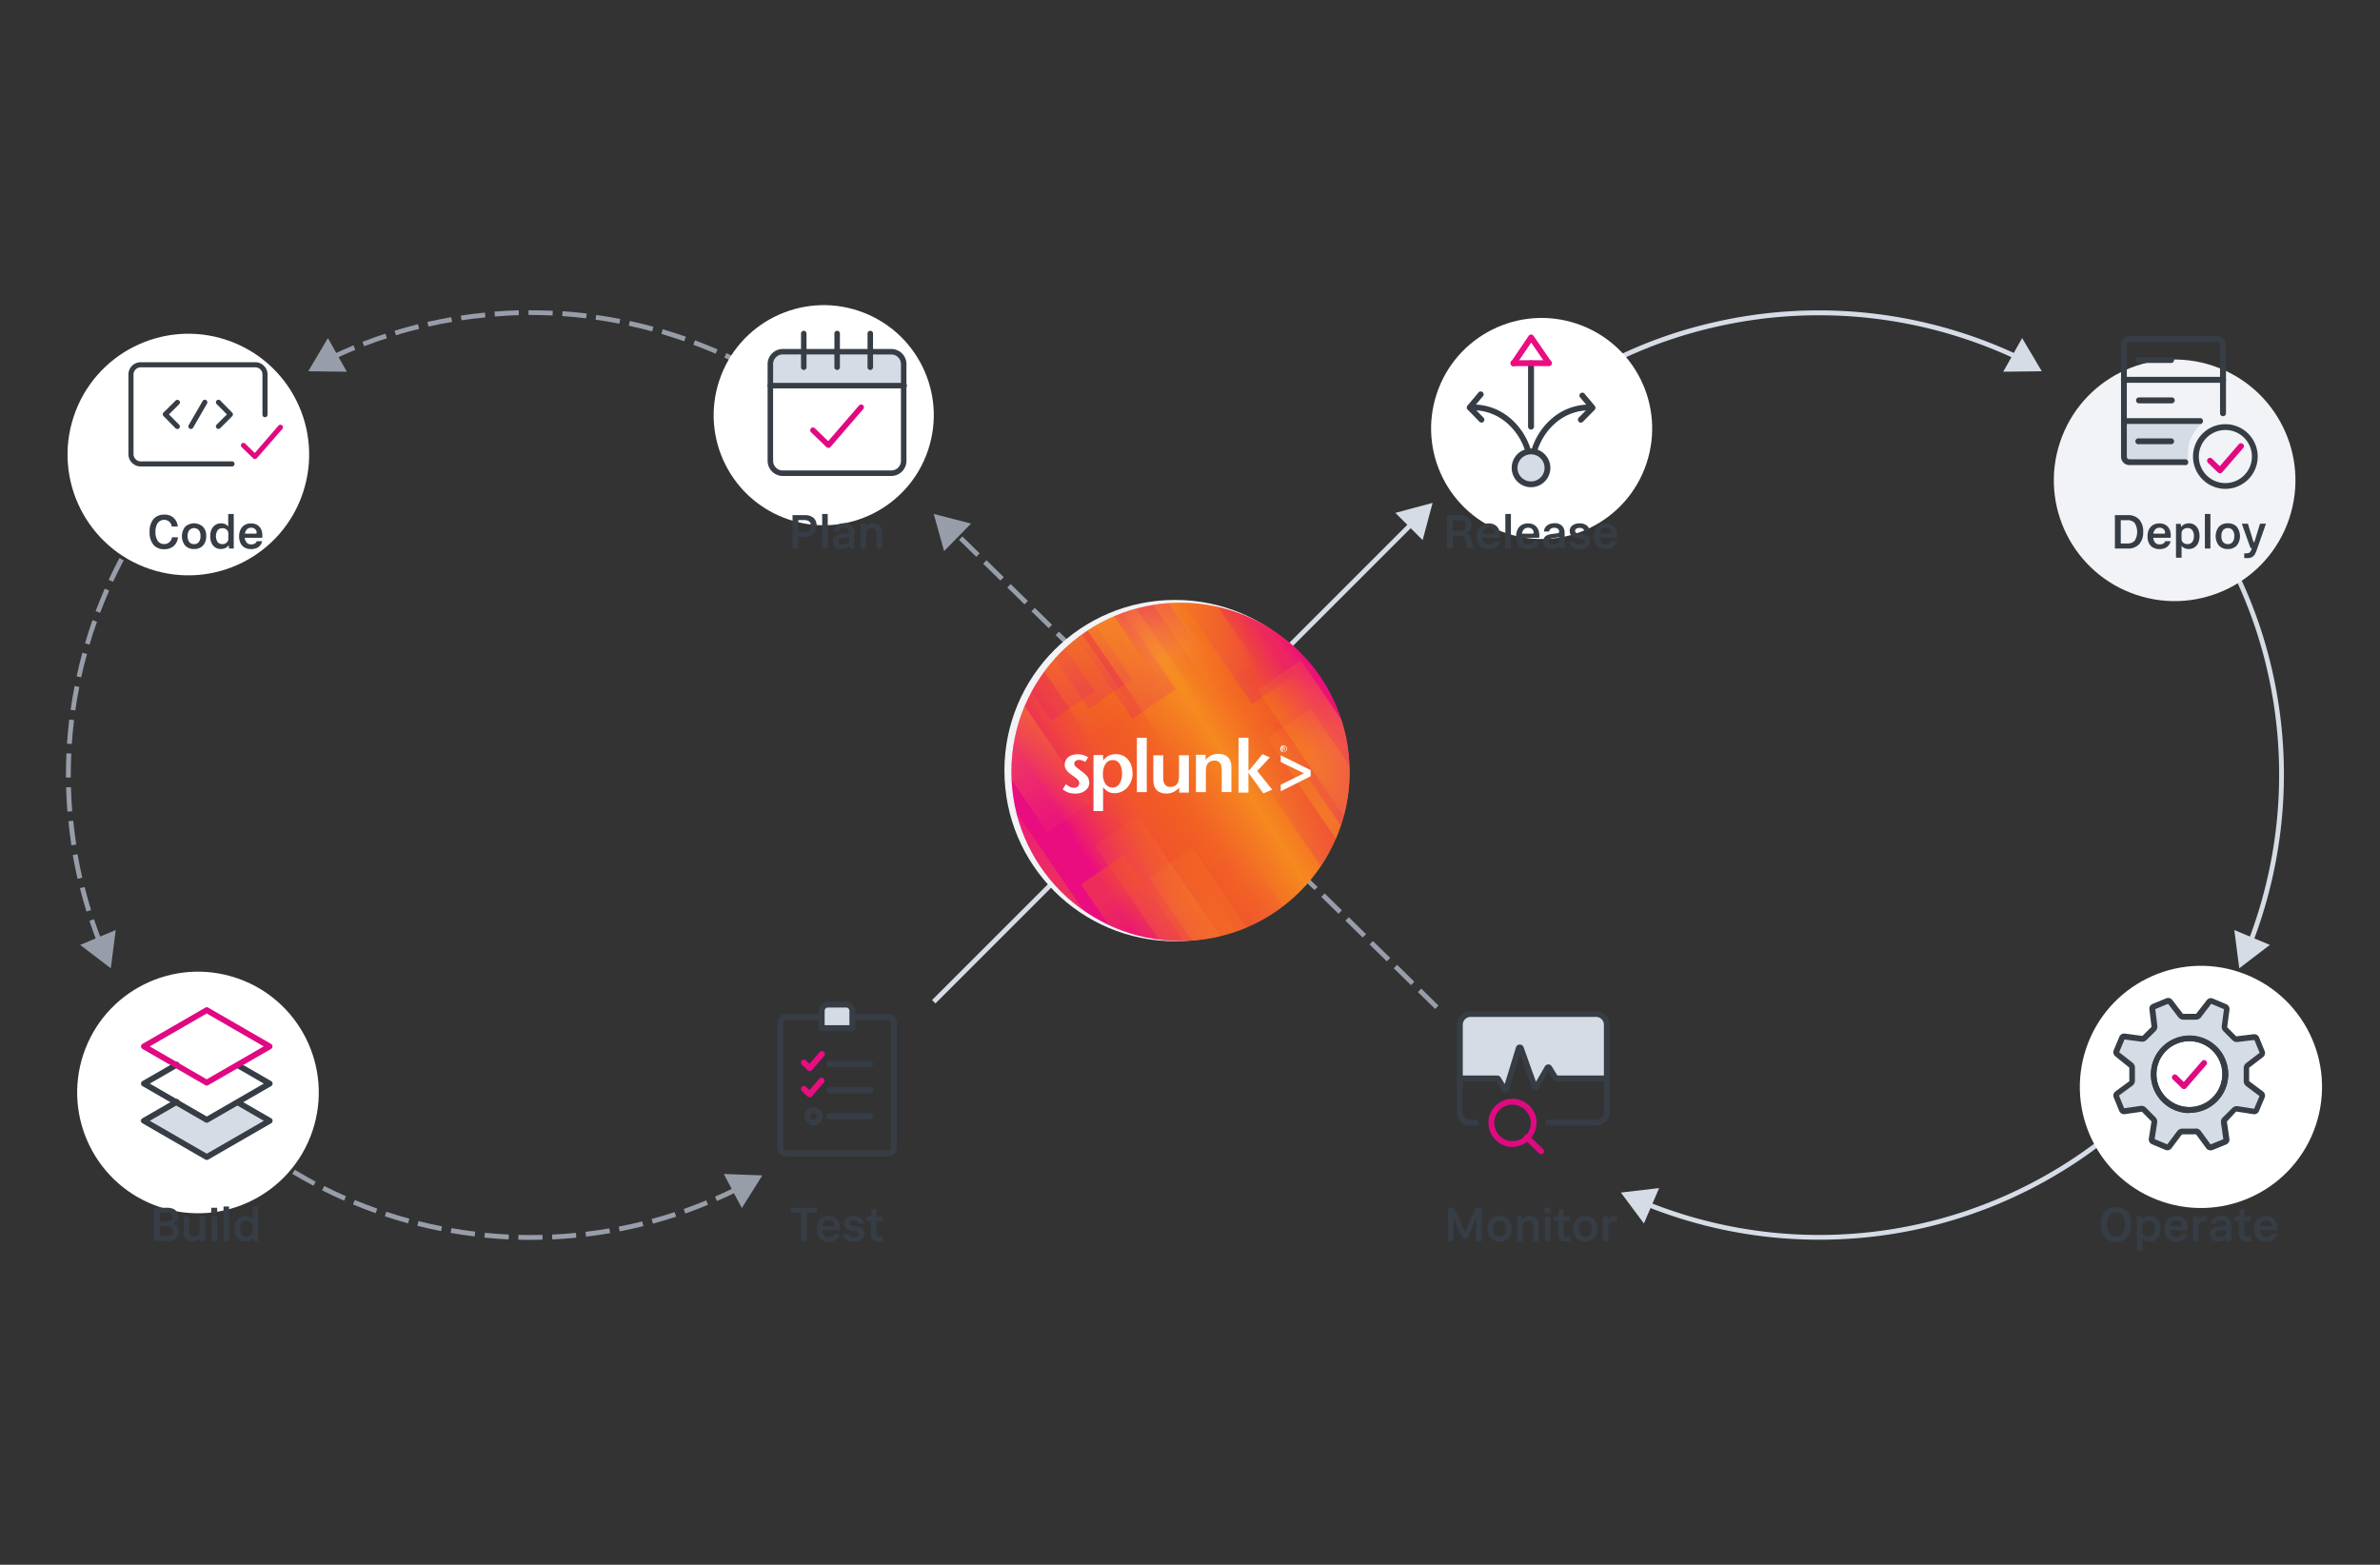 <svg xmlns="http://www.w3.org/2000/svg" xmlns:xlink="http://www.w3.org/1999/xlink" viewBox="0 0 800 526"><rect x="0" y="0" width="800" height="526" fill="#333333" stroke="none"/><defs><style>.cls-1{fill:none;}.cls-2{fill:#d5dce6;}.cls-3{fill:#979eaa;}.cls-4{fill:#fff;}.cls-5{fill:#f1f3f6;}.cls-6{fill:#363d45;}.cls-7{fill:#e00982;}.cls-8{fill:#d6dce6;}.cls-9{fill:#373d45;}.cls-10{fill:#ea0d82;}.cls-11{fill:#d5dbe4;}.cls-12{fill:#010101;}.cls-13{clip-path:url(#clip-path);}.cls-14{fill:url(#linear-gradient);}.cls-15,.cls-16,.cls-17,.cls-18,.cls-19,.cls-20,.cls-21,.cls-22,.cls-23,.cls-24,.cls-25,.cls-26,.cls-27,.cls-28,.cls-29,.cls-30,.cls-31,.cls-32,.cls-33,.cls-34{fill-rule:evenodd;isolation:isolate;}.cls-15,.cls-16,.cls-17,.cls-18,.cls-19,.cls-20,.cls-21,.cls-24{opacity:0.2;}.cls-15{fill:url(#linear-gradient-2);}.cls-16{fill:url(#linear-gradient-3);}.cls-17{fill:url(#linear-gradient-4);}.cls-18{fill:url(#linear-gradient-5);}.cls-19{fill:url(#linear-gradient-6);}.cls-20{fill:url(#linear-gradient-7);}.cls-21{fill:url(#linear-gradient-8);}.cls-22,.cls-23,.cls-25,.cls-26,.cls-27,.cls-28,.cls-29,.cls-30,.cls-31,.cls-32{opacity:0.44;}.cls-22{fill:url(#linear-gradient-9);}.cls-23{fill:url(#linear-gradient-10);}.cls-24{fill:url(#linear-gradient-11);}.cls-25{fill:url(#linear-gradient-12);}.cls-26{fill:url(#linear-gradient-13);}.cls-27{fill:url(#linear-gradient-14);}.cls-28{fill:url(#linear-gradient-15);}.cls-29{fill:url(#linear-gradient-16);}.cls-30{fill:url(#linear-gradient-17);}.cls-31{fill:url(#linear-gradient-18);}.cls-32{fill:url(#linear-gradient-19);}.cls-33,.cls-34{opacity:0.4;}.cls-33{fill:url(#linear-gradient-20);}.cls-34{fill:url(#linear-gradient-21);}</style><clipPath id="clip-path"><circle id="SVGID" class="cls-1" cx="396.81" cy="259.46" r="56.85"/></clipPath><linearGradient id="linear-gradient" x1="443.85" y1="229.49" x2="351.82" y2="288.12" gradientUnits="userSpaceOnUse"><stop offset="0" stop-color="#ec1078"/><stop offset="0.16" stop-color="#f15b25"/><stop offset="0.25" stop-color="#f36b23"/><stop offset="0.37" stop-color="#f68920"/><stop offset="0.44" stop-color="#f47822"/><stop offset="0.54" stop-color="#f26324"/><stop offset="0.61" stop-color="#f15b25"/><stop offset="0.67" stop-color="#f1572a"/><stop offset="0.73" stop-color="#f04c37"/><stop offset="0.8" stop-color="#ee384d"/><stop offset="0.87" stop-color="#ec1e6c"/><stop offset="0.9" stop-color="#ea0d80"/></linearGradient><linearGradient id="linear-gradient-2" x1="-852.42" y1="38.82" x2="-852.35" y2="2.04" gradientTransform="matrix(1.1, -0.75, -0.88, -1.29, 1338.12, -411.32)" gradientUnits="userSpaceOnUse"><stop offset="0.5" stop-color="#e20882"/><stop offset="1" stop-color="#fff" stop-opacity="0"/></linearGradient><linearGradient id="linear-gradient-3" x1="-881.02" y1="40.22" x2="-880.96" y2="11.06" gradientTransform="matrix(1.1, -0.75, -0.88, -1.29, 1338.12, -411.32)" gradientUnits="userSpaceOnUse"><stop offset="0.04" stop-color="#e20882" stop-opacity="0.1"/><stop offset="1" stop-color="#e20882"/></linearGradient><linearGradient id="linear-gradient-4" x1="-871.51" y1="37.81" x2="-871.46" y2="8.65" xlink:href="#linear-gradient-3"/><linearGradient id="linear-gradient-5" x1="-863.87" y1="30.74" x2="-863.82" y2="1.58" xlink:href="#linear-gradient-3"/><linearGradient id="linear-gradient-6" x1="-836.79" y1="18.75" x2="-836.73" y2="-10.41" xlink:href="#linear-gradient-3"/><linearGradient id="linear-gradient-7" x1="-856.61" y1="65.49" x2="-856.53" y2="28.89" gradientTransform="matrix(1.1, -0.75, -0.87, -1.28, 1359.18, -380.59)" gradientUnits="userSpaceOnUse"><stop offset="0" stop-color="#e20882"/><stop offset="0.77" stop-color="#e20882" stop-opacity="0.1"/></linearGradient><linearGradient id="linear-gradient-8" x1="-845.68" y1="9.45" x2="-845.61" y2="-27.15" gradientTransform="matrix(1.1, -0.75, -0.87, -1.28, 1359.18, -380.59)" gradientUnits="userSpaceOnUse"><stop offset="0.21" stop-color="#e20882" stop-opacity="0.1"/><stop offset="1" stop-color="#e20882"/></linearGradient><linearGradient id="linear-gradient-9" x1="-860.64" y1="244.91" x2="-860.56" y2="208.32" gradientTransform="matrix(1.1, -0.75, -1.21, -1.76, 1595.55, -35.35)" gradientUnits="userSpaceOnUse"><stop offset="0" stop-color="#f89f1f" stop-opacity="0.2"/><stop offset="0.45" stop-color="#f89f1f"/><stop offset="1" stop-color="#f89f1f" stop-opacity="0.15"/></linearGradient><linearGradient id="linear-gradient-10" x1="-883.07" y1="46.62" x2="-883" y2="10.02" gradientTransform="matrix(1.1, -0.75, -1.21, -1.76, 1419.83, -291.96)" gradientUnits="userSpaceOnUse"><stop offset="0" stop-color="#f89f1f" stop-opacity="0.2"/><stop offset="0.55" stop-color="#f89f1f" stop-opacity="0.5"/><stop offset="1" stop-color="#f89f1f" stop-opacity="0.15"/></linearGradient><linearGradient id="linear-gradient-11" x1="-872.52" y1="-10.78" x2="-872.45" y2="-47.38" gradientTransform="matrix(1.1, -0.75, -0.87, -1.28, 1359.18, -380.59)" gradientUnits="userSpaceOnUse"><stop offset="0.23" stop-color="#e20882" stop-opacity="0.1"/><stop offset="1" stop-color="#e20882"/></linearGradient><linearGradient id="linear-gradient-12" x1="-875.52" y1="105.77" x2="-875.45" y2="69.18" gradientTransform="matrix(1.1, -0.75, -1.21, -1.76, 1417.87, -294.81)" gradientUnits="userSpaceOnUse"><stop offset="0" stop-color="#f89f1f" stop-opacity="0.2"/><stop offset="0.44" stop-color="#f89f1f"/><stop offset="1" stop-color="#f89f1f" stop-opacity="0.15"/></linearGradient><linearGradient id="linear-gradient-13" x1="-833.71" y1="59.75" x2="-833.63" y2="23.15" xlink:href="#linear-gradient-12"/><linearGradient id="linear-gradient-14" x1="-897.74" y1="96.86" x2="-897.67" y2="60.27" xlink:href="#linear-gradient-12"/><linearGradient id="linear-gradient-15" x1="-838.58" y1="52.57" x2="-838.51" y2="15.97" xlink:href="#linear-gradient-12"/><linearGradient id="linear-gradient-16" x1="-843.31" y1="100.52" x2="-843.24" y2="63.92" xlink:href="#linear-gradient-12"/><linearGradient id="linear-gradient-17" x1="-889.81" y1="54.03" x2="-889.74" y2="17.43" gradientTransform="matrix(1.1, -0.75, -1.21, -1.76, 1417.87, -294.81)" gradientUnits="userSpaceOnUse"><stop offset="0" stop-color="#f89f1f" stop-opacity="0.1"/><stop offset="0.44" stop-color="#f89f1f" stop-opacity="0.5"/><stop offset="1" stop-color="#f89f1f" stop-opacity="0.15"/></linearGradient><linearGradient id="linear-gradient-18" x1="-853.11" y1="105.28" x2="-853.04" y2="68.68" gradientTransform="matrix(1.1, -0.75, -1.21, -1.76, 1417.87, -294.81)" gradientUnits="userSpaceOnUse"><stop offset="0" stop-color="#eb0a8c" stop-opacity="0.2"/><stop offset="0.44" stop-color="#eb0a8c"/><stop offset="0.94" stop-color="#eb0a8c" stop-opacity="0"/></linearGradient><linearGradient id="linear-gradient-19" x1="-914.7" y1="-81.8" x2="-914.61" y2="-123.82" gradientTransform="matrix(1.1, -0.75, -0.84, -1.23, 1264.06, -519.48)" gradientUnits="userSpaceOnUse"><stop offset="0" stop-color="#f89f1f" stop-opacity="0"/><stop offset="0.85" stop-color="#f15b24"/></linearGradient><linearGradient id="linear-gradient-20" x1="-835.65" y1="-86.23" x2="-835.56" y2="-128.25" gradientTransform="matrix(1.1, -0.75, -0.88, -1.29, 1272.21, -507.46)" gradientUnits="userSpaceOnUse"><stop offset="0.34" stop-color="#e20882" stop-opacity="0.1"/><stop offset="1" stop-color="#e20882"/></linearGradient><linearGradient id="linear-gradient-21" x1="-898.21" y1="-91.34" x2="-898.12" y2="-133.36" gradientTransform="matrix(1.1, -0.75, -0.88, -1.29, 1272.21, -507.46)" gradientUnits="userSpaceOnUse"><stop offset="0.29" stop-color="#f15b24"/><stop offset="0.86" stop-color="#e20882" stop-opacity="0.1"/></linearGradient></defs><g id="Layer_2" data-name="Layer 2"><rect class="cls-2" x="280.5" y="255.38" width="227.82" height="1.62" transform="translate(-65.63 353.93) rotate(-45)"/><polygon class="cls-2" points="478.2 181.56 481.55 169.05 469.03 172.4 478.2 181.56"/><path class="cls-2" d="M611.51,416.73a155.9,155.9,0,0,1-58.45-11.33l.61-1.51A154.52,154.52,0,0,0,739.5,347.22l1.34.91a155.93,155.93,0,0,1-129.33,68.6Z"/><polygon class="cls-2" points="557.7 399.37 544.83 400.88 552.57 411.27 557.7 399.37"/><path class="cls-2" d="M757.1,317.21l-1.51-.59a155.78,155.78,0,0,0,5.57-95.14,152.94,152.94,0,0,0-52.93-81.6l1-1.27a154.64,154.64,0,0,1,53.49,82.46A157.56,157.56,0,0,1,757.1,317.21Z"/><polygon class="cls-2" points="751.03 312.64 752.69 325.49 762.99 317.63 751.03 312.64"/><path class="cls-2" d="M490.85,163.69l-1.26-1a154.37,154.37,0,0,1,87.34-54.54A157.35,157.35,0,0,1,677.69,119l.91.5-.77,1.42-.87-.47a155.75,155.75,0,0,0-99.67-10.69A152.76,152.76,0,0,0,490.85,163.69Z"/><polygon class="cls-2" points="673.36 124.95 686.32 124.8 679.71 113.65 673.36 124.95"/><path class="cls-3" d="M178.56,416.79c-1.44,0-2.9,0-4.34-.06l.05-1.62c2.68.07,5.39.08,8.08,0l0,1.62C181.11,416.77,179.84,416.79,178.56,416.79Zm7.09-.16-.07-1.62c2.68-.12,5.39-.32,8-.58l.16,1.62C191.1,416.31,188.36,416.51,185.65,416.63Zm-14.69,0c-2.71-.14-5.45-.34-8.14-.61l.16-1.62c2.66.27,5.37.47,8.06.6ZM197,415.7l-.19-1.62c2.66-.31,5.35-.71,8-1.16l.28,1.6C202.45,415,199.73,415.38,197,415.7Zm-37.47-.06c-2.69-.33-5.41-.74-8.07-1.2l.28-1.6c2.63.46,5.32.86,8,1.18Zm48.76-1.71-.31-1.6c2.64-.51,5.29-1.1,7.89-1.74l.39,1.57C213.68,412.82,211,413.41,208.33,413.93Zm-60-.09c-2.66-.52-5.34-1.12-8-1.78l.4-1.58c2.6.66,5.25,1.25,7.88,1.77Zm71.17-2.5-.42-1.57c2.57-.7,5.18-1.48,7.73-2.32l.51,1.54C224.7,409.84,222.06,410.63,219.46,411.34Zm-82.29-.11c-2.61-.72-5.24-1.51-7.82-2.36l.51-1.54c2.55.84,5.15,1.62,7.74,2.33Zm93.2-3.29-.54-1.54c2.52-.88,5.06-1.86,7.55-2.88L238,405C235.49,406.06,232.92,407,230.37,407.94Zm-104.1-.13c-2.56-.9-5.12-1.89-7.62-2.92l.62-1.5c2.47,1,5,2,7.54,2.89ZM241,403.74l-.65-1.49c2.46-1.07,4.92-2.23,7.32-3.43l.72,1.45C246,401.49,243.49,402.65,241,403.74Zm-125.35-.13c-2.48-1.09-5-2.26-7.39-3.48l.73-1.45c2.4,1.21,4.85,2.36,7.31,3.44Zm-10.28-5c-2.4-1.27-4.79-2.62-7.11-4l.83-1.39c2.3,1.37,4.67,2.71,7,4Zm-9.89-5.72c-2.29-1.43-4.58-2.95-6.8-4.52l.94-1.32c2.19,1.54,4.45,3.05,6.72,4.47ZM86,386.5c-2.19-1.6-4.35-3.29-6.45-5l1-1.26c2.07,1.7,4.22,3.37,6.38,4.95Zm-8.94-7.09c-2.06-1.76-4.1-3.6-6.06-5.47l1.12-1.17c1.94,1.84,4,3.66,6,5.4Zm-8.41-7.74c-1.92-1.91-3.82-3.89-5.64-5.89l1.2-1.09c1.8,2,3.68,3.94,5.59,5.83Zm-7.82-8.33c-1.44-1.65-2.87-3.35-4.24-5.07l1.26-1c1.36,1.7,2.78,3.39,4.21,5Z"/><polygon class="cls-3" points="243.29 394.64 256.24 395.11 249.35 406.09 243.29 394.64"/><path class="cls-3" d="M32.83,317.21c-1-2.53-1.92-5.11-2.77-7.68L31.6,309c.85,2.54,1.77,5.1,2.74,7.6Zm-3.76-10.79c-.8-2.59-1.54-5.24-2.2-7.87l1.58-.39c.65,2.6,1.38,5.22,2.17,7.78Zm-3-11c-.61-2.64-1.15-5.33-1.61-8l1.6-.28c.46,2.64,1,5.3,1.59,7.91ZM24,284.15c-.41-2.67-.76-5.4-1-8.1l1.62-.16c.27,2.67.61,5.37,1,8ZM22.65,272.8c-.21-2.7-.35-5.45-.42-8.15l1.62,0c.07,2.67.21,5.39.42,8.06Zm-.48-11.42v-.9c0-2.4.06-4.85.17-7.26l1.62.08c-.11,2.38-.17,4.8-.17,7.18v.89Zm2-11.31L22.52,250c.18-2.7.44-5.43.76-8.13l1.61.2C24.58,244.69,24.32,247.4,24.14,250.07Zm1.17-11.25-1.61-.22c.38-2.69.83-5.4,1.35-8l1.6.31C26.13,233.48,25.69,236.16,25.31,238.82Zm2-11.13-1.58-.34c.57-2.65,1.22-5.32,1.93-7.93l1.57.42C28.5,222.43,27.86,225.07,27.29,227.69Zm2.79-11-1.55-.45c.76-2.61,1.6-5.22,2.5-7.77l1.53.54C31.67,211.57,30.84,214.16,30.08,216.73ZM33.66,206l-1.52-.57c1-2.54,2-5.08,3.07-7.56l1.49.65C35.63,201,34.61,203.5,33.66,206ZM38,195.58l-1.48-.68c1.14-2.46,2.36-4.92,3.62-7.32l1.44.76C40.35,190.71,39.14,193.15,38,195.58Zm5.11-10.08-1.42-.78c1.31-2.37,2.71-4.74,4.14-7l1.38.87C45.81,180.82,44.43,183.16,43.13,185.5ZM49,175.83l-1.36-.89c1.48-2.26,3-4.52,4.65-6.71l1.31,1C52,171.36,50.43,173.59,49,175.83Zm6.53-9.22-1.29-1c1.65-2.15,3.37-4.28,5.13-6.34l1.24,1.05C58.84,162.37,57.13,164.48,55.5,166.61Zm7.19-8.71-1.21-1.08c1.8-2,3.68-4,5.58-5.95L68.22,152C66.33,153.92,64.47,155.91,62.69,157.9Zm7.82-8.16-1.13-1.17c2-1.88,4-3.74,6-5.52l1.07,1.22C74.44,146,72.44,147.88,70.51,149.74Zm8.4-7.57-1-1.24c.93-.78,1.88-1.56,2.83-2.32l1,1.27C80.76,140.63,79.83,141.4,78.91,142.17Z"/><polygon class="cls-3" points="38.9 312.64 37.24 325.49 26.94 317.63 38.9 312.64"/><path class="cls-3" d="M299.08,163.69c-.72-.89-1.44-1.78-2.17-2.65l1.24-1c.74.88,1.47,1.77,2.2,2.68Zm-4.27-5.1c-1.77-2-3.61-4-5.48-5.94l1.17-1.13c1.88,1.94,3.74,4,5.53,6Zm-7.75-8.23c-1.91-1.89-3.89-3.75-5.89-5.53l1.08-1.21c2,1.8,4,3.68,5.95,5.58Zm-8.32-7.64c-2-1.74-4.15-3.45-6.28-5.07l1-1.29c2.15,1.64,4.28,3.37,6.34,5.12Zm-8.86-7c-2.16-1.58-4.4-3.13-6.64-4.6l.89-1.35c2.27,1.48,4.52,3,6.71,4.64Zm-9.36-6.33c-2.26-1.42-4.61-2.8-7-4.1l.79-1.42c2.38,1.31,4.74,2.71,7,4.14Zm-9.79-5.63c-2.37-1.25-4.81-2.45-7.25-3.58l.68-1.47c2.47,1.13,4.93,2.35,7.32,3.61Zm-138.62-2.86-.78-1.42.88-.48c2.2-1,4.41-2,6.6-2.91l.62,1.51c-2.17.89-4.36,1.85-6.5,2.85Zm128.43-2c-2.46-1.07-5-2.09-7.49-3l.57-1.52c2.54,1,5.09,2,7.57,3.06Zm-118.11-2.47-.59-1.51c2.53-1,5.11-1.91,7.69-2.75l.51,1.54C127.49,114.5,124.93,115.41,122.43,116.38ZM230,114.72c-2.52-.89-5.11-1.72-7.69-2.48l.46-1.56c2.61.77,5.22,1.61,7.77,2.5Zm-96.9-2-.48-1.55c2.59-.79,5.24-1.53,7.87-2.18l.39,1.57C138.3,111.17,135.68,111.9,133.12,112.68Zm86.1-1.32c-2.58-.7-5.22-1.35-7.84-1.91l.34-1.59c2.65.57,5.32,1.22,7.93,1.93Zm-75.17-1.59-.36-1.58c2.64-.6,5.33-1.14,8-1.6l.28,1.6C149.33,108.65,146.66,109.18,144.05,109.77Zm64.16-1c-2.62-.51-5.3-1-8-1.33l.23-1.61c2.69.38,5.4.83,8.05,1.35Zm-53.05-1.12-.25-1.6c2.68-.41,5.41-.75,8.11-1l.15,1.62C160.51,106.93,157.81,107.27,155.16,107.67ZM197,107c-2.66-.32-5.37-.58-8-.76l.11-1.62c2.7.18,5.44.44,8.12.76Zm-30.65-.65-.12-1.62c2.7-.21,5.44-.35,8.15-.42l0,1.62C171.78,106,169.06,106.18,166.39,106.39Zm19.38-.3c-2.43-.11-4.9-.17-7.35-.17h-.73V104.3h.73c2.47,0,5,.06,7.43.17Z"/><polygon class="cls-3" points="116.58 124.95 103.62 124.8 110.22 113.65 116.58 124.95"/><circle class="cls-4" cx="518.17" cy="144.01" r="37.15" transform="translate(217.68 590.05) rotate(-71.56)"/><circle class="cls-4" cx="276.87" cy="139.56" r="36.99" transform="translate(56.91 358.08) rotate(-71.56)"/><circle class="cls-4" cx="63.31" cy="152.78" r="40.6" transform="translate(-101.65 164.53) rotate(-71.56)"/><circle class="cls-4" cx="66.55" cy="367.21" r="40.6" transform="translate(-302.86 314.22) rotate(-71.56)"/><circle class="cls-5" cx="730.92" cy="161.43" r="40.6" transform="translate(346.63 803.79) rotate(-71.56)"/><circle class="cls-4" cx="736.56" cy="364.97" r="40.6" transform="matrix(0.32, -0.95, 0.95, 0.32, 157.39, 948.31)"/><path class="cls-3" d="M482.4,339.17l-5.8-5.69,1.13-1.16,5.8,5.69Zm-8.12-8-5.8-5.69,1.14-1.16,5.79,5.69Zm-8.12-8-5.8-5.69,1.14-1.16,5.8,5.69Zm-8.12-8-5.8-5.69,1.14-1.16,5.8,5.69Zm-8.12-8-5.8-5.69,1.14-1.16,5.8,5.69Zm-8.12-8L436,293.68l1.13-1.16,5.8,5.69Zm-8.11-8-5.8-5.68,1.13-1.16,5.8,5.68Zm-8.12-8-5.8-5.68,1.14-1.16,5.8,5.68Zm-8.12-8-5.8-5.68,1.14-1.16,5.8,5.68Zm-8.12-8-5.8-5.69,1.14-1.15,5.8,5.68Zm-8.12-8-5.8-5.69,1.14-1.16,5.8,5.69Zm-8.12-8-5.79-5.69,1.13-1.16,5.8,5.69Zm-8.11-8-5.8-5.69,1.13-1.16,5.8,5.69Zm-8.12-8-5.8-5.69,1.14-1.16,5.8,5.69Zm-8.12-8-5.8-5.69,1.14-1.16,5.8,5.69Zm-8.12-8-5.8-5.69,1.14-1.16,5.8,5.69Zm-8.12-8-5.8-5.68,1.14-1.16,5.8,5.69Zm-8.12-8-5.79-5.68,1.13-1.16,5.8,5.68Zm-8.11-8-5.8-5.68,1.14-1.16,5.79,5.68Zm-8.12-8-5.8-5.68,1.14-1.16,5.8,5.68ZM320,180l-.08-.07,1.14-1.16.08.07Z"/><polygon class="cls-3" points="326.41 176 313.87 172.77 317.34 185.25 326.41 176"/><g id="Adopting-a-DevOps-Approach"><path class="cls-6" d="M77.89,156.8H47.29a4.13,4.13,0,0,1-4.12-4.13V125.89a4.14,4.14,0,0,1,4.13-4.13H85.81a4.13,4.13,0,0,1,4.12,4.13v13.59a.86.86,0,0,1-1.71,0V125.89a2.41,2.41,0,0,0-2.41-2.41H47.3a2.42,2.42,0,0,0-2.42,2.41v26.78a2.43,2.43,0,0,0,2.41,2.42h30.6a.86.86,0,1,1,0,1.71Z"/><path class="cls-6" d="M59.58,144.19a.85.85,0,0,1-.61-.25l-4-4.07a.85.85,0,0,1,0-1.21l4.05-4a.86.86,0,0,1,1.21,0,.85.85,0,0,1,0,1.21l-3.45,3.44,3.44,3.46a.86.86,0,0,1-.61,1.46Z"/><path class="cls-6" d="M73.43,144.19a.85.85,0,0,1-.6-1.46l3.44-3.43-3.44-3.47a.85.85,0,0,1,0-1.21.86.86,0,0,1,1.21,0l4,4.08a.85.85,0,0,1,0,1.21l-4,4A.85.85,0,0,1,73.43,144.19Z"/><path class="cls-6" d="M64.17,144.19a.85.85,0,0,1-.74-1.28l4.68-8.11a.85.85,0,0,1,1.17-.31.86.86,0,0,1,.32,1.17l-4.69,8.1A.84.84,0,0,1,64.17,144.19Z"/><path class="cls-7" d="M85.7,154.32a.89.89,0,0,1-.6-.24l-4-3.9A.86.86,0,0,1,82.28,149l3.37,3.26,8-9.23a.86.86,0,0,1,1.3,1.12L86.35,154a.87.87,0,0,1-.61.3Z"/></g><path class="cls-8" d="M259,129.49V122.4a4.17,4.17,0,0,1,4.17-4.17h36.47a4.17,4.17,0,0,1,4.17,4.17v7.09Z"/><path class="cls-6" d="M299.59,160H263.12a5.1,5.1,0,0,1-5.1-5.09V122.4a5.1,5.1,0,0,1,5.1-5.09h36.47a5.1,5.1,0,0,1,5.1,5.09v32.53A5.1,5.1,0,0,1,299.59,160Zm-36.47-40.86a3.25,3.25,0,0,0-3.25,3.24v32.53a3.25,3.25,0,0,0,3.25,3.24h36.47a3.25,3.25,0,0,0,3.25-3.24V122.4a3.25,3.25,0,0,0-3.25-3.24Z"/><path class="cls-6" d="M270.17,124.37a.93.93,0,0,1-.92-.93V112.22a.93.93,0,1,1,1.85,0v11.22A.93.93,0,0,1,270.17,124.37Z"/><path class="cls-6" d="M281.4,124.37a.93.93,0,0,1-.93-.93V112.22a.93.93,0,1,1,1.85,0v11.22A.93.93,0,0,1,281.4,124.37Z"/><path class="cls-6" d="M292.54,124.37a.93.93,0,0,1-.93-.93V112.22a.93.93,0,1,1,1.85,0v11.22A.93.93,0,0,1,292.54,124.37Z"/><path class="cls-6" d="M303.76,130.56H259a.93.93,0,1,1,0-1.85h44.81a.93.93,0,1,1,0,1.85Z"/><path class="cls-7" d="M278.41,150.54a.94.94,0,0,1-.64-.26l-5.16-5a.94.94,0,0,1,0-1.31.92.92,0,0,1,1.31,0l4.46,4.32,10.39-12a.93.93,0,0,1,1.31-.09.92.92,0,0,1,.09,1.3l-11,12.75a.91.91,0,0,1-.66.32Z"/><polygon class="cls-8" points="57.58 370.51 46.75 376.76 67.86 388.94 88.97 376.76 78.14 370.51 68.02 376.27 57.58 370.51"/><path class="cls-6" d="M69.48,389.92a.94.94,0,0,1-.48-.13L47.89,377.6a1,1,0,0,1-.49-.84,1,1,0,0,1,.49-.85l10.83-6.25a1,1,0,1,1,1,1.69l-9.36,5.41,19.15,11.06,19.16-11.06-9.36-5.41a1,1,0,0,1,1-1.69l10.83,6.25a1,1,0,0,1,.49.85,1,1,0,0,1-.49.84L70,389.79A1,1,0,0,1,69.48,389.92Z"/><path class="cls-6" d="M69.48,377.42a1,1,0,0,1-.48-.14L47.89,365.1a1,1,0,0,1-.49-.85,1,1,0,0,1,.49-.84l10.83-6.25a1,1,0,1,1,1,1.69l-9.36,5.4,19.15,11.07,19.16-11.07-9.36-5.4a1,1,0,0,1,1-1.69l10.83,6.25a1,1,0,0,1,.49.84,1,1,0,0,1-.49.85L70,377.28A1,1,0,0,1,69.48,377.42Z"/><path class="cls-7" d="M69.48,364.91a.94.94,0,0,1-.48-.13L47.89,352.6a1,1,0,0,1-.49-.85,1,1,0,0,1,.49-.84L69,338.72a1,1,0,0,1,1,0l21.11,12.19a1,1,0,0,1,.49.84,1,1,0,0,1-.49.85L70,364.78A1,1,0,0,1,69.48,364.91ZM50.33,351.75l19.15,11.06,19.16-11.06L69.48,340.69Z"/><path class="cls-9" d="M514.63,144.4a1,1,0,0,1-1-1V122.11a1,1,0,1,1,2,0v21.32A1,1,0,0,1,514.63,144.4Z"/><path class="cls-10" d="M508.74,123.12a.89.89,0,0,1-.54-.17,1,1,0,0,1-.26-1.35l5.91-8.72a1,1,0,0,1,.8-.43h0a1,1,0,0,1,.81.42l6,8.72a1,1,0,0,1-1.61,1.1l-5.17-7.53-5.11,7.53A1,1,0,0,1,508.74,123.12Z"/><path class="cls-6" d="M515.64,152.71a.84.84,0,0,1-.27,0,1,1,0,0,1-.66-1.21,22.41,22.41,0,0,1,7-10.88A19.23,19.23,0,0,1,534.78,136a1,1,0,0,1-.07,1.95A17.2,17.2,0,0,0,523,142.07a20.44,20.44,0,0,0-6.39,9.94A1,1,0,0,1,515.64,152.71Z"/><path class="cls-6" d="M531.34,142.06a1,1,0,0,1-.68-.28,1,1,0,0,1,0-1.37L534,137l-3-3.56a1,1,0,0,1,1.49-1.25l3.56,4.23a1,1,0,0,1,0,1.31l-4,4.08A1,1,0,0,1,531.34,142.06Z"/><path class="cls-6" d="M513.74,152.78a1,1,0,0,1-.94-.7,20.42,20.42,0,0,0-6.41-10,17.25,17.25,0,0,0-11.74-4.16,1,1,0,0,1-1-.94,1,1,0,0,1,.94-1,19.19,19.19,0,0,1,13.07,4.62,22.44,22.44,0,0,1,7,10.95,1,1,0,0,1-.67,1.21A.84.84,0,0,1,513.74,152.78Z"/><path class="cls-6" d="M498,142.06a1,1,0,0,1-.7-.3l-4-4.08a1,1,0,0,1-.05-1.31l3.56-4.23a1,1,0,1,1,1.49,1.25l-3,3.56,3.36,3.46a1,1,0,0,1,0,1.37A.94.94,0,0,1,498,142.06Z"/><path class="cls-10" d="M520.64,123.08H508.72a1,1,0,0,1,0-2h11.92a1,1,0,0,1,0,2Z"/><circle class="cls-8" cx="514.63" cy="157.28" r="5.52"/><path class="cls-9" d="M514.63,163.78a6.5,6.5,0,1,1,6.5-6.5A6.51,6.51,0,0,1,514.63,163.78Zm0-11.05a4.55,4.55,0,1,0,4.55,4.55A4.55,4.55,0,0,0,514.63,152.73Z"/><path class="cls-6" d="M292.5,367.44H278.78a1,1,0,1,1,0-2H292.5a1,1,0,0,1,0,2Z"/><path class="cls-6" d="M292.5,376.23H278.78a1,1,0,1,1,0-2H292.5a1,1,0,0,1,0,2Z"/><path class="cls-6" d="M273.46,378.3a3.06,3.06,0,1,1,3.05-3.05A3.06,3.06,0,0,1,273.46,378.3Zm0-4.14a1.09,1.09,0,1,0,1.08,1.09A1.08,1.08,0,0,0,273.46,374.16Z"/><path class="cls-6" d="M292.5,358.65H278.78a1,1,0,1,1,0-2H292.5a1,1,0,0,1,0,2Z"/><path class="cls-10" d="M272.13,360a1,1,0,0,1-.69-.28l-1.91-1.85a1,1,0,0,1,0-1.4,1,1,0,0,1,1.39,0l1.17,1.13,3.41-3.94A1,1,0,0,1,277,355l-4.1,4.73a1,1,0,0,1-.71.34Z"/><path class="cls-6" d="M292.5,367.49H278.78a1,1,0,0,1,0-2H292.5a1,1,0,0,1,0,2Z"/><path class="cls-10" d="M272.13,368.86a1,1,0,0,1-.69-.27l-1.91-1.86a1,1,0,0,1,0-1.4,1,1,0,0,1,1.39,0l1.17,1.13,3.41-3.94a1,1,0,0,1,1.5,1.29l-4.1,4.73a1,1,0,0,1-.71.34Z"/><path class="cls-6" d="M298.62,388.71H264.09a2.75,2.75,0,0,1-2.82-2.67V343.6a2.74,2.74,0,0,1,2.82-2.66h11.65a1,1,0,0,1,0,2H264.09a.8.8,0,0,0-.85.69V386a.8.8,0,0,0,.85.7h34.53a.78.78,0,0,0,.85-.7V343.6a.8.8,0,0,0-.85-.69H287a1,1,0,0,1,0-2h11.65a2.74,2.74,0,0,1,2.82,2.66V386A2.75,2.75,0,0,1,298.62,388.71Z"/><path class="cls-11" d="M278.3,337.72h6.11a2.1,2.1,0,0,1,2.1,2.1v5.81H276.2v-5.81A2.1,2.1,0,0,1,278.3,337.72Z"/><path class="cls-6" d="M286.51,346.62H276.2a1,1,0,0,1-1-1v-5.81a3.1,3.1,0,0,1,3.09-3.09h6.11a3.1,3.1,0,0,1,3.09,3.09v5.81A1,1,0,0,1,286.51,346.62Zm-9.32-2h8.33v-4.83a1.11,1.11,0,0,0-1.11-1.11H278.3a1.11,1.11,0,0,0-1.11,1.11Z"/><path class="cls-8" d="M490.72,362.52V344.45a3.58,3.58,0,0,1,3.58-3.58h42.22a3.58,3.58,0,0,1,3.58,3.58v18.07h-17L520.73,359l-4.25,6.32-6-12.9-4.84,13.69-2.37-3.54Z"/><path class="cls-6" d="M506,367.21a1.36,1.36,0,0,1-1.15-.64L503,363.49H490.72a1,1,0,1,1,0-1.95h12.57a1.37,1.37,0,0,1,1.15.65l1.35,2.22,3.78-12.33a1.34,1.34,0,0,1,1.26-.95,1.36,1.36,0,0,1,1.3.89l4.16,11.63,3-5.17a1.34,1.34,0,0,1,1.15-.68h0a1.35,1.35,0,0,1,1.15.64l1.9,3.1H540.1a1,1,0,0,1,0,1.95h-17a1.33,1.33,0,0,1-1.14-.64l-1.55-2.52-3.1,5.43a1.35,1.35,0,0,1-2.44-.22l-4-11.15-3.64,11.87a1.34,1.34,0,0,1-1.12.94Zm-2.68-3.72Z"/><path class="cls-7" d="M518.07,388a1,1,0,0,1-.68-.27l-4.69-4.5a1,1,0,1,1,1.34-1.4l4.7,4.49a1,1,0,0,1-.67,1.68Z"/><path class="cls-7" d="M508.1,385.54a8.09,8.09,0,1,1,8.4-8.09A8.26,8.26,0,0,1,508.1,385.54Zm0-14.22a6.14,6.14,0,1,0,6.45,6.13A6.3,6.3,0,0,0,508.1,371.32Z"/><path class="cls-6" d="M536.52,378.35H520.35a1,1,0,1,1,0-2h16.17a2.61,2.61,0,0,0,2.6-2.61V344.45a2.61,2.61,0,0,0-2.6-2.6H494.3a2.61,2.61,0,0,0-2.61,2.6v29.34a2.57,2.57,0,0,0,2.15,2.61h2.25a1,1,0,1,1,0,2h-2.25c-2.14,0-4.1-2.17-4.1-4.56V344.45a4.56,4.56,0,0,1,4.56-4.55h42.22a4.55,4.55,0,0,1,4.55,4.55v29.34A4.56,4.56,0,0,1,536.52,378.35Z"/><path class="cls-8" d="M760.24,367.78l-4.66-3.49a1.18,1.18,0,0,1-.41-.91l.05-4.32a1.18,1.18,0,0,1,.41-.91l4.69-3.59a.78.78,0,0,0,.24-.87l-1.89-4.64a.8.8,0,0,0-.78-.45l-5.86.71a1.24,1.24,0,0,1-.94-.37L748.17,346a1.21,1.21,0,0,1-.35-.94l.77-5.85a.8.8,0,0,0-.44-.79l-4.61-1.94a.81.81,0,0,0-.88.23L739,341.35a1.16,1.16,0,0,1-.92.4l-4.15,0a1.19,1.19,0,0,1-.92-.42l-3.59-4.68a.78.78,0,0,0-.87-.24l-4.63,1.89a.79.79,0,0,0-.46.78l.71,5.86a1.16,1.16,0,0,1-.36.93l-3,2.93a1.22,1.22,0,0,1-.94.35l-5.86-.78a.78.78,0,0,0-.78.45l-1.94,4.61a.8.8,0,0,0,.23.88l4.65,3.64a1.21,1.21,0,0,1,.4.92v4.32a1.15,1.15,0,0,1-.42.9l-4.7,3.44a.77.77,0,0,0-.24.86l1.88,4.64a.76.76,0,0,0,.78.44l5.77-.82a1.13,1.13,0,0,1,.93.35l3.16,3.19a1.21,1.21,0,0,1,.34.94l-.89,5.76a.77.77,0,0,0,.43.78l4.61,1.94a.78.78,0,0,0,.87-.24l3.49-4.66a1.18,1.18,0,0,1,.91-.41l4.49,0a1.15,1.15,0,0,1,.9.42l3.45,4.7a.76.76,0,0,0,.86.24l4.63-1.89a.78.78,0,0,0,.45-.78l-.83-5.76a1.16,1.16,0,0,1,.36-.93l3.19-3.16a1.18,1.18,0,0,1,.94-.34l5.75.89a.76.76,0,0,0,.78-.44l2-4.61A.78.78,0,0,0,760.24,367.78ZM736,373.1a12,12,0,1,1,12-12A12,12,0,0,1,736,373.1Z"/><path class="cls-6" d="M743,386.69a1.74,1.74,0,0,1-1.4-.69l-3.43-4.68-.09,0H738l-4.48,0h-.07l-.07.05-3.48,4.64a1.76,1.76,0,0,1-2,.55l-4.61-1.94a1.76,1.76,0,0,1-1-1.83l.89-5.74a.18.18,0,0,0,0-.09l0,0-3.16-3.19,0-.06h-.08l-5.74.82a1.75,1.75,0,0,1-1.82-1l-1.89-4.64a1.74,1.74,0,0,1,.57-2l4.68-3.43a.15.15,0,0,0,0-.09v-4.43a.22.22,0,0,0-.06-.1L711,355.05a1.78,1.78,0,0,1-.52-2l1.94-4.61a1.77,1.77,0,0,1,1.81-1l5.86.78.1-.05,0,0,2.95-2.92.05-.05a.41.41,0,0,0,0-.1l-.71-5.83a1.77,1.77,0,0,1,1.06-1.8l4.63-1.89a1.77,1.77,0,0,1,2,.54l3.59,4.69.1,0h0l4.16,0h.06l.1,0,3.62-4.63a1.75,1.75,0,0,1,2-.52l4.61,1.94a1.76,1.76,0,0,1,1,1.81l-.78,5.85s0,.07.05.1l0,0,2.93,2.95,0,.05.11,0,5.83-.71a1.75,1.75,0,0,1,1.8,1.06l1.89,4.63a1.76,1.76,0,0,1-.55,2l-4.68,3.59a.66.66,0,0,0,0,.11v0l0,4.32v0a.47.47,0,0,0,.05.1l4.64,3.47h0a1.75,1.75,0,0,1,.54,2l-1.94,4.61a1.73,1.73,0,0,1-1.83,1l-5.73-.88a.18.18,0,0,0-.1,0l0,0L748.55,377l0,.05s0,.05,0,.08l.83,5.74a1.75,1.75,0,0,1-1,1.81l-4.63,1.89A1.67,1.67,0,0,1,743,386.69Zm.17-1.84Zm-5.08-5.52a2.12,2.12,0,0,1,1.64.82l3.33,4.54,4.28-1.74-.8-5.57a2.11,2.11,0,0,1,.65-1.78l3.15-3.12a2.13,2.13,0,0,1,1.8-.63l5.56.86,1.79-4.26-4.5-3.38a2.1,2.1,0,0,1-.8-1.72l0-4.27a2.15,2.15,0,0,1,.8-1.7l4.55-3.49-1.76-4.3-5.68.68a2.13,2.13,0,0,1-1.77-.66l-2.88-2.91a2.16,2.16,0,0,1-.65-1.78l.76-5.68-4.29-1.8L739.79,342a2.18,2.18,0,0,1-1.72.78l-4.1,0a2.16,2.16,0,0,1-1.71-.79l-3.48-4.55-4.31,1.76.69,5.68a2.15,2.15,0,0,1-.66,1.76l-2.92,2.89a2.14,2.14,0,0,1-1.77.64l-5.68-.75-1.81,4.29,4.52,3.53a2.16,2.16,0,0,1,.78,1.71v4.27a2.1,2.1,0,0,1-.82,1.72l-4.54,3.33,1.74,4.27,5.58-.8a2.1,2.1,0,0,1,1.78.66l3.12,3.15a2.1,2.1,0,0,1,.63,1.79l-.86,5.56,4.25,1.79,3.38-4.5a2.1,2.1,0,0,1,1.72-.8l4.44,0ZM723.17,377Zm0,0Zm28.7-3.14Zm-32-.18Zm36.35-10.06Zm-.05-.07Zm0,0Zm-40.48-.2h0Zm44-9.17Zm-47.48-.54h0Zm16.76-16.23Zm7,36.79a13,13,0,1,1,13-13A13,13,0,0,1,736,374.08ZM736,350A11.07,11.07,0,1,0,747,361.06,11.07,11.07,0,0,0,736,350Z"/><path class="cls-6" d="M736,374.08a13,13,0,1,1,13-13A13,13,0,0,1,736,374.08ZM736,350A11.07,11.07,0,1,0,747,361.06,11.07,11.07,0,0,0,736,350Z"/><path class="cls-7" d="M734.11,366.11a1,1,0,0,1-.68-.28l-3.21-3.12a1,1,0,0,1,1.35-1.4l2.48,2.4,6.2-7.16a1,1,0,0,1,1.48,1.27l-6.88,7.95a1,1,0,0,1-.7.33Z"/><path class="cls-6" d="M269.24,417.19v-9.52h-3.35V406h8.66v1.69H271.2v9.52Z"/><path class="cls-6" d="M282.26,414.73a2.9,2.9,0,0,1-.56,1.29,3,3,0,0,1-1.24,1,4.46,4.46,0,0,1-1.91.37,4.17,4.17,0,0,1-2.23-.55,3.36,3.36,0,0,1-1.34-1.5,5.13,5.13,0,0,1-.45-2.21,5.21,5.21,0,0,1,.46-2.26,3.51,3.51,0,0,1,1.35-1.55,4,4,0,0,1,2.19-.56,4,4,0,0,1,2.09.52,3.32,3.32,0,0,1,1.28,1.42,4.55,4.55,0,0,1,.43,2c0,.13,0,.28,0,.45a2.46,2.46,0,0,1-.06.44h-5.82a2.91,2.91,0,0,0,.64,1.62,1.89,1.89,0,0,0,1.52.6,2.37,2.37,0,0,0,1.2-.28,1.38,1.38,0,0,0,.66-.79Zm-3.7-4.53a1.89,1.89,0,0,0-1.39.53,2.67,2.67,0,0,0-.69,1.47H280a.51.51,0,0,0,.35-.09.41.41,0,0,0,.09-.3,1.59,1.59,0,0,0-.48-1.11A1.85,1.85,0,0,0,278.56,410.2Z"/><path class="cls-6" d="M283.48,414.8h1.81c.18.71.76,1.07,1.73,1.07a2.17,2.17,0,0,0,1.2-.29,1,1,0,0,0,.43-.82.77.77,0,0,0-.32-.65,2.33,2.33,0,0,0-1.08-.3l-.73-.08a4,4,0,0,1-2.16-.77,2.1,2.1,0,0,1-.68-1.67,2.23,2.23,0,0,1,.91-1.86,4.45,4.45,0,0,1,4.76,0,2.49,2.49,0,0,1,1,1.87h-1.79c-.15-.71-.67-1.06-1.56-1.06a2,2,0,0,0-1.09.27.82.82,0,0,0-.42.72.72.72,0,0,0,.3.63,2.33,2.33,0,0,0,1,.28l.71.08a4.32,4.32,0,0,1,2.29.78,2.14,2.14,0,0,1,.72,1.74,2.29,2.29,0,0,1-.95,1.93,4.91,4.91,0,0,1-5.05,0A2.53,2.53,0,0,1,283.48,414.8Z"/><path class="cls-6" d="M292.74,414.88v-4.45H291.3v-1.5h.91a.82.82,0,0,0,.48-.1.73.73,0,0,0,.15-.47l.23-1.91h1.52v2.43h2v1.55h-2v4.14a1.25,1.25,0,0,0,.28.93,1.45,1.45,0,0,0,1,.26h.89v1.49c-.27,0-.54.06-.81.07l-.73,0a2.59,2.59,0,0,1-1.88-.6A2.52,2.52,0,0,1,292.74,414.88Z"/><path class="cls-6" d="M51.73,417.19V406h4.45a4.86,4.86,0,0,1,2.14.4,2.59,2.59,0,0,1,1.19,1.06,3,3,0,0,1,.37,1.49,2.79,2.79,0,0,1-.37,1.4,2.3,2.3,0,0,1-1.23,1,2.49,2.49,0,0,1,1.46,1.06,3.07,3.07,0,0,1,.47,1.62,3,3,0,0,1-1,2.28,4.19,4.19,0,0,1-3,.91Zm4.32-9.56H53.7v3h2.35a2,2,0,0,0,1.44-.43,1.54,1.54,0,0,0,.41-1.1,1.34,1.34,0,0,0-.44-1A2.12,2.12,0,0,0,56.05,407.63Zm.07,4.55H53.7v3.35h2.42a2.23,2.23,0,0,0,1.6-.47,1.64,1.64,0,0,0,.48-1.22,1.53,1.53,0,0,0-.51-1.21A2.3,2.3,0,0,0,56.12,412.18Z"/><path class="cls-6" d="M61.77,414.31v-5.43h1.87V414c0,1.13.51,1.69,1.52,1.69a1.89,1.89,0,0,0,1.36-.49,1.6,1.6,0,0,0,.53-1.23v-5.09h1.87v8.31H67.31l-.15-1.06a2.46,2.46,0,0,1-1,.89,3.35,3.35,0,0,1-1.51.33,2.72,2.72,0,0,1-2.1-.79A3.15,3.15,0,0,1,61.77,414.31Z"/><path class="cls-6" d="M71,407.85V406h2v1.87Zm.06,9.34v-8.31H73v8.31Z"/><path class="cls-6" d="M75.14,417.19V405.57H77v11.62Z"/><path class="cls-6" d="M85.11,417.19,85,416.08a2.71,2.71,0,0,1-1.08.93,3.62,3.62,0,0,1-3.42-.19,3.52,3.52,0,0,1-1.24-1.49,5.32,5.32,0,0,1-.45-2.25,5.47,5.47,0,0,1,.46-2.31,3.57,3.57,0,0,1,1.27-1.51,3.48,3.48,0,0,1,2-.54,3.27,3.27,0,0,1,1.38.28,2.63,2.63,0,0,1,1,.78v-4.21h1.87v11.62Zm-.26-3.27V412.1a1.58,1.58,0,0,0-.55-1.26,2.13,2.13,0,0,0-1.45-.48,1.93,1.93,0,0,0-1.59.71,3.69,3.69,0,0,0,0,3.94,1.94,1.94,0,0,0,1.58.7,2.07,2.07,0,0,0,1.45-.51A1.64,1.64,0,0,0,84.85,413.92Z"/><path class="cls-6" d="M486.71,417.19V406h2.13l3.6,8.22L496,406h2.08v11.21h-1.88v-7.82l-3.1,7.08H491.7l-3.1-7.08v7.82Z"/><path class="cls-6" d="M504.09,417.35a3.9,3.9,0,0,1-3-1.15,5.16,5.16,0,0,1,0-6.33,4.49,4.49,0,0,1,6,0,5.16,5.16,0,0,1,0,6.33A3.92,3.92,0,0,1,504.09,417.35Zm0-1.64a2,2,0,0,0,1.6-.7,3.13,3.13,0,0,0,.56-2,3.09,3.09,0,0,0-.56-2,2.2,2.2,0,0,0-3.2,0,3.8,3.8,0,0,0,0,4A1.94,1.94,0,0,0,504.09,415.71Z"/><path class="cls-6" d="M509.94,417.19v-8.31h1.61l.14,1.06a2.72,2.72,0,0,1,1-.88,3.45,3.45,0,0,1,1.58-.34,2.87,2.87,0,0,1,2.1.77,3,3,0,0,1,.77,2.25v5.45h-1.87v-5.14c0-1.11-.52-1.67-1.56-1.67a2.17,2.17,0,0,0-1.33.44,1.47,1.47,0,0,0-.58,1.26v5.11Z"/><path class="cls-6" d="M519.18,407.85V406h2v1.87Zm.07,9.34v-8.31h1.86v8.31Z"/><path class="cls-6" d="M523.76,414.88v-4.45h-1.44v-1.5h.91a.76.76,0,0,0,.47-.1.67.67,0,0,0,.16-.47l.23-1.91h1.52v2.43h2v1.55h-2v4.14a1.25,1.25,0,0,0,.28.93,1.45,1.45,0,0,0,1,.26h.89v1.49c-.27,0-.54.06-.81.07l-.73,0a2.59,2.59,0,0,1-1.88-.6A2.52,2.52,0,0,1,523.76,414.88Z"/><path class="cls-6" d="M532.91,417.35a3.9,3.9,0,0,1-3-1.15,5.16,5.16,0,0,1,0-6.33,4.48,4.48,0,0,1,6,0,5.16,5.16,0,0,1,0,6.33A3.89,3.89,0,0,1,532.91,417.35Zm0-1.64a2,2,0,0,0,1.6-.7,3.13,3.13,0,0,0,.56-2,3.09,3.09,0,0,0-.56-2,2,2,0,0,0-1.6-.69,1.93,1.93,0,0,0-1.6.69,3.8,3.8,0,0,0,0,4A1.93,1.93,0,0,0,532.91,415.71Z"/><path class="cls-6" d="M538.75,417.19v-8.31h1.61l.16,1.17a2.54,2.54,0,0,1,.93-.91,2.76,2.76,0,0,1,1.35-.34,2.51,2.51,0,0,1,.71.08v1.65h-.57a2.56,2.56,0,0,0-1.75.51,2,2,0,0,0-.57,1.6v4.55Z"/><path class="cls-6" d="M711.28,417.41a4.68,4.68,0,0,1-3.74-1.52,6.27,6.27,0,0,1-1.33-4.28,6.41,6.41,0,0,1,1.33-4.31,5.32,5.32,0,0,1,7.48,0,6.32,6.32,0,0,1,1.32,4.28,6.44,6.44,0,0,1-1.32,4.31A4.63,4.63,0,0,1,711.28,417.41Zm0-1.74a2.67,2.67,0,0,0,2.27-1,6.35,6.35,0,0,0,0-6.1,3,3,0,0,0-4.55,0,5,5,0,0,0-.78,3,5.09,5.09,0,0,0,.78,3.07A2.66,2.66,0,0,0,711.28,415.67Z"/><path class="cls-6" d="M718.24,420.27V408.88h1.61L720,410a2.65,2.65,0,0,1,1.07-.91,3.44,3.44,0,0,1,1.56-.34,3.37,3.37,0,0,1,1.88.53,3.45,3.45,0,0,1,1.24,1.49,5.41,5.41,0,0,1,.44,2.25,5.47,5.47,0,0,1-.45,2.31,3.37,3.37,0,0,1-3.22,2.05,3.24,3.24,0,0,1-1.38-.28,2.59,2.59,0,0,1-1-.78v4Zm1.87-8.12V414a1.6,1.6,0,0,0,.56,1.25,2.09,2.09,0,0,0,1.44.49,1.93,1.93,0,0,0,1.59-.71,3.69,3.69,0,0,0,0-3.94,1.93,1.93,0,0,0-1.57-.7,2.14,2.14,0,0,0-1.46.5A1.65,1.65,0,0,0,720.11,412.15Z"/><path class="cls-6" d="M735.28,414.73a2.9,2.9,0,0,1-.56,1.29,3,3,0,0,1-1.24,1,4.47,4.47,0,0,1-1.92.37,4.13,4.13,0,0,1-2.22-.55,3.36,3.36,0,0,1-1.34-1.5,5.13,5.13,0,0,1-.45-2.21,5.21,5.21,0,0,1,.46-2.26,3.55,3.55,0,0,1,1.34-1.55,4.11,4.11,0,0,1,2.2-.56,4,4,0,0,1,2.09.52,3.32,3.32,0,0,1,1.28,1.42,4.55,4.55,0,0,1,.43,2c0,.13,0,.28,0,.45a2.46,2.46,0,0,1-.06.44h-5.82a2.91,2.91,0,0,0,.64,1.62,1.89,1.89,0,0,0,1.52.6,2.37,2.37,0,0,0,1.2-.28,1.33,1.33,0,0,0,.65-.79Zm-3.7-4.53a1.89,1.89,0,0,0-1.39.53,2.67,2.67,0,0,0-.69,1.47H733a.51.51,0,0,0,.35-.09.41.41,0,0,0,.09-.3,1.59,1.59,0,0,0-.48-1.11A1.85,1.85,0,0,0,731.58,410.2Z"/><path class="cls-6" d="M737.12,417.19v-8.31h1.61l.16,1.17a2.54,2.54,0,0,1,.93-.91,2.75,2.75,0,0,1,1.34-.34,2.54,2.54,0,0,1,.72.08v1.65h-.57a2.54,2.54,0,0,0-1.75.51,2,2,0,0,0-.57,1.6v4.55Z"/><path class="cls-6" d="M748.47,417.19l-.13-1a2.48,2.48,0,0,1-1,.79,3.6,3.6,0,0,1-1.64.33,3.13,3.13,0,0,1-2.12-.65,2.25,2.25,0,0,1-.75-1.79,2.13,2.13,0,0,1,1.37-2.18,5.4,5.4,0,0,1,1.37-.35l1.81-.25a1.39,1.39,0,0,0,.63-.18.49.49,0,0,0,.15-.4,1.27,1.27,0,0,0-.15-.6,1.13,1.13,0,0,0-.5-.49,2.08,2.08,0,0,0-1-.19,2.17,2.17,0,0,0-1.17.3,1.29,1.29,0,0,0-.55.93h-1.74a2.62,2.62,0,0,1,.43-1.39,3,3,0,0,1,1.21-1,4.47,4.47,0,0,1,1.92-.38,3.33,3.33,0,0,1,2.5.88A3.27,3.27,0,0,1,750,412v5.17Zm-.26-2.77v-1.05l-2.17.31a2.29,2.29,0,0,0-1,.34.84.84,0,0,0-.35.76.9.9,0,0,0,.4.81,2,2,0,0,0,1.08.26,3.3,3.3,0,0,0,1-.15,1.73,1.73,0,0,0,.76-.47A1.12,1.12,0,0,0,748.21,414.42Z"/><path class="cls-6" d="M752.6,414.88v-4.45h-1.45v-1.5h.91a.78.78,0,0,0,.48-.1.79.79,0,0,0,.16-.47l.22-1.91h1.53v2.43h2v1.55h-2v4.14a1.29,1.29,0,0,0,.27.93,1.49,1.49,0,0,0,1,.26h.9v1.49c-.27,0-.54.06-.82.07l-.73,0a2.56,2.56,0,0,1-1.87-.6A2.52,2.52,0,0,1,752.6,414.88Z"/><path class="cls-6" d="M765.4,414.73a3,3,0,0,1-.56,1.29,3.11,3.11,0,0,1-1.24,1,4.51,4.51,0,0,1-1.92.37,4.17,4.17,0,0,1-2.23-.55,3.42,3.42,0,0,1-1.34-1.5,5.28,5.28,0,0,1-.44-2.21,5.36,5.36,0,0,1,.45-2.26,3.51,3.51,0,0,1,1.35-1.55,4.07,4.07,0,0,1,2.19-.56,4,4,0,0,1,2.1.52,3.29,3.29,0,0,1,1.27,1.42,4.55,4.55,0,0,1,.43,2c0,.13,0,.28,0,.45a2.39,2.39,0,0,1-.07.44h-5.81a2.83,2.83,0,0,0,.63,1.62,1.92,1.92,0,0,0,1.53.6,2.35,2.35,0,0,0,1.19-.28,1.38,1.38,0,0,0,.66-.79Zm-3.71-4.53a1.87,1.87,0,0,0-1.38.53,2.54,2.54,0,0,0-.69,1.47h3.5a.49.49,0,0,0,.35-.09.41.41,0,0,0,.09-.3,1.59,1.59,0,0,0-.48-1.11A1.85,1.85,0,0,0,761.69,410.2Z"/><path class="cls-6" d="M486.38,184.38V173.17h4.33a4.46,4.46,0,0,1,2.94.86,3,3,0,0,1,1,2.44,2.72,2.72,0,0,1-1.7,2.76,1.76,1.76,0,0,1,1,.66,3.54,3.54,0,0,1,.56,1.31l.74,3.18h-2.08l-.6-2.74a1.93,1.93,0,0,0-.61-1.2,2.49,2.49,0,0,0-1.4-.3h-2.18v4.24Zm4.07-9.55h-2.11v3.66h2.11c1.5,0,2.25-.61,2.25-1.82S492,174.83,490.45,174.83Z"/><path class="cls-6" d="M504.15,181.93a3,3,0,0,1-.56,1.28,3.1,3.1,0,0,1-1.25,1,4.58,4.58,0,0,1-1.91.37,4.26,4.26,0,0,1-2.23-.55,3.42,3.42,0,0,1-1.34-1.5,5.16,5.16,0,0,1-.44-2.21,5.41,5.41,0,0,1,.45-2.27,3.49,3.49,0,0,1,1.35-1.54,4.07,4.07,0,0,1,2.19-.56,3.92,3.92,0,0,1,2.1.52,3.32,3.32,0,0,1,1.27,1.41,4.61,4.61,0,0,1,.43,2c0,.13,0,.28,0,.46a2.39,2.39,0,0,1-.07.44h-5.81a2.83,2.83,0,0,0,.63,1.62,1.92,1.92,0,0,0,1.53.6,2.35,2.35,0,0,0,1.19-.28,1.38,1.38,0,0,0,.66-.79Zm-3.71-4.53a1.83,1.83,0,0,0-1.38.53,2.54,2.54,0,0,0-.69,1.47h3.5a.49.49,0,0,0,.35-.09.41.41,0,0,0,.09-.3,1.59,1.59,0,0,0-.48-1.11A1.85,1.85,0,0,0,500.44,177.4Z"/><path class="cls-6" d="M506,184.38V172.77h1.87v11.61Z"/><path class="cls-6" d="M517.35,181.93a2.86,2.86,0,0,1-.56,1.28,3.13,3.13,0,0,1-1.24,1,4.63,4.63,0,0,1-1.92.37,4.22,4.22,0,0,1-2.22-.55,3.36,3.36,0,0,1-1.34-1.5,5.16,5.16,0,0,1-.45-2.21,5.26,5.26,0,0,1,.46-2.27,3.53,3.53,0,0,1,1.34-1.54,4.11,4.11,0,0,1,2.2-.56,3.88,3.88,0,0,1,2.09.52,3.35,3.35,0,0,1,1.28,1.41,4.76,4.76,0,0,1,.43,2c0,.13,0,.28,0,.46a2.46,2.46,0,0,1-.06.44h-5.82a2.91,2.91,0,0,0,.64,1.62,1.89,1.89,0,0,0,1.52.6,2.37,2.37,0,0,0,1.2-.28,1.33,1.33,0,0,0,.65-.79Zm-3.7-4.53a1.85,1.85,0,0,0-1.39.53,2.67,2.67,0,0,0-.69,1.47h3.51a.51.51,0,0,0,.35-.09.41.41,0,0,0,.09-.3,1.59,1.59,0,0,0-.48-1.11A1.85,1.85,0,0,0,513.65,177.4Z"/><path class="cls-6" d="M524.4,184.38l-.13-1a2.5,2.5,0,0,1-1,.8,3.6,3.6,0,0,1-1.64.33,3.13,3.13,0,0,1-2.12-.65,2.25,2.25,0,0,1-.75-1.79,2.13,2.13,0,0,1,1.37-2.18,5.86,5.86,0,0,1,1.37-.36l1.81-.24a1.25,1.25,0,0,0,.63-.19.47.47,0,0,0,.15-.39,1.27,1.27,0,0,0-.15-.6,1.13,1.13,0,0,0-.5-.49,2.07,2.07,0,0,0-1-.2,2.17,2.17,0,0,0-1.17.31,1.26,1.26,0,0,0-.55.93H519a2.62,2.62,0,0,1,.43-1.39,3,3,0,0,1,1.21-1,4.47,4.47,0,0,1,1.92-.38,3.33,3.33,0,0,1,2.5.88,3.27,3.27,0,0,1,.86,2.42v5.16Zm-.26-2.76v-1.05l-2.17.3a2.43,2.43,0,0,0-1,.34.87.87,0,0,0-.35.77.89.89,0,0,0,.4.8,1.94,1.94,0,0,0,1.08.27,3.3,3.3,0,0,0,1-.15,1.82,1.82,0,0,0,.76-.47A1.14,1.14,0,0,0,524.14,181.62Z"/><path class="cls-6" d="M527.44,182h1.8q.28,1.08,1.74,1.08a2.09,2.09,0,0,0,1.2-.3.93.93,0,0,0,.43-.81.76.76,0,0,0-.32-.65,2.44,2.44,0,0,0-1.08-.31l-.73-.08a4,4,0,0,1-2.16-.76,2.07,2.07,0,0,1-.68-1.67,2.25,2.25,0,0,1,.9-1.86,3.87,3.87,0,0,1,2.42-.71,3.81,3.81,0,0,1,2.35.67,2.5,2.5,0,0,1,1,1.86h-1.79q-.22-1-1.56-1a2,2,0,0,0-1.1.27.82.82,0,0,0-.41.72.7.7,0,0,0,.29.62,2.4,2.4,0,0,0,1,.29l.71.08a4.35,4.35,0,0,1,2.29.78,2.14,2.14,0,0,1,.72,1.74,2.3,2.3,0,0,1-1,1.93,4.16,4.16,0,0,1-2.56.72,4.21,4.21,0,0,1-2.5-.68A2.55,2.55,0,0,1,527.44,182Z"/><path class="cls-6" d="M543.46,181.93a3.1,3.1,0,0,1-.56,1.28,3.17,3.17,0,0,1-1.25,1,4.61,4.61,0,0,1-1.91.37,4.26,4.26,0,0,1-2.23-.55,3.42,3.42,0,0,1-1.34-1.5,5.16,5.16,0,0,1-.45-2.21,5.41,5.41,0,0,1,.46-2.27,3.49,3.49,0,0,1,1.35-1.54,4,4,0,0,1,2.19-.56,3.94,3.94,0,0,1,2.1.52,3.39,3.39,0,0,1,1.27,1.41,4.61,4.61,0,0,1,.43,2,3.94,3.94,0,0,1,0,.46,2.46,2.46,0,0,1-.06.44h-5.82a2.91,2.91,0,0,0,.64,1.62,1.9,1.9,0,0,0,1.53.6,2.35,2.35,0,0,0,1.19-.28,1.38,1.38,0,0,0,.66-.79Zm-3.71-4.53a1.87,1.87,0,0,0-1.39.53,2.67,2.67,0,0,0-.69,1.47h3.51a.49.49,0,0,0,.35-.09.41.41,0,0,0,.09-.3,1.59,1.59,0,0,0-.48-1.11A1.85,1.85,0,0,0,539.75,177.4Z"/><path class="cls-6" d="M266.4,184.38V173.17h4.08a4.38,4.38,0,0,1,3,.93,3.41,3.41,0,0,1,1,2.68,3.47,3.47,0,0,1-1.05,2.7,4.3,4.3,0,0,1-3,1h-2.11v3.94Zm3.93-9.55h-2v3.95h2a2.56,2.56,0,0,0,1.69-.47,1.89,1.89,0,0,0,.56-1.51C272.58,175.49,271.83,174.83,270.33,174.83Z"/><path class="cls-6" d="M276.36,184.38V172.77h1.87v11.61Z"/><path class="cls-6" d="M285.65,184.38l-.13-1a2.53,2.53,0,0,1-1,.8,3.53,3.53,0,0,1-1.63.33,3.17,3.17,0,0,1-2.13-.65,2.28,2.28,0,0,1-.74-1.79,2.13,2.13,0,0,1,1.37-2.18,5.73,5.73,0,0,1,1.37-.36l1.81-.24a1.25,1.25,0,0,0,.63-.19.47.47,0,0,0,.14-.39,1.26,1.26,0,0,0-.14-.6,1.18,1.18,0,0,0-.5-.49,2.07,2.07,0,0,0-1-.2,2.14,2.14,0,0,0-1.17.31,1.26,1.26,0,0,0-.55.93h-1.74a2.62,2.62,0,0,1,.43-1.39,3,3,0,0,1,1.21-1,4.47,4.47,0,0,1,1.92-.38,3,3,0,0,1,3.36,3.3v5.16Zm-.26-2.76v-1.05l-2.18.3a2.43,2.43,0,0,0-1,.34.87.87,0,0,0-.35.77.89.89,0,0,0,.4.8,1.91,1.91,0,0,0,1.07.27,3.32,3.32,0,0,0,1-.15,1.89,1.89,0,0,0,.76-.47A1.18,1.18,0,0,0,285.39,181.62Z"/><path class="cls-6" d="M289.31,184.38v-8.3h1.6l.15,1.06a2.65,2.65,0,0,1,1-.88,3.31,3.31,0,0,1,1.57-.34,2.87,2.87,0,0,1,2.11.76,3.06,3.06,0,0,1,.77,2.26v5.44h-1.87v-5.13c0-1.12-.52-1.67-1.56-1.67a2.11,2.11,0,0,0-1.33.44,1.48,1.48,0,0,0-.59,1.26v5.1Z"/><path class="cls-6" d="M57.82,180.61h2a4.44,4.44,0,0,1-1.43,2.95,4.69,4.69,0,0,1-3.18,1.05,4.53,4.53,0,0,1-3.65-1.5,6.49,6.49,0,0,1-1.27-4.32,6.42,6.42,0,0,1,1.31-4.31A4.56,4.56,0,0,1,55.26,173a4.22,4.22,0,0,1,4.48,4h-2a2.75,2.75,0,0,0-.86-1.65,2.69,2.69,0,0,0-3.85.46,5.09,5.09,0,0,0-.77,3,5.17,5.17,0,0,0,.77,3,2.48,2.48,0,0,0,2.14,1.07,2.55,2.55,0,0,0,1.73-.6A2.84,2.84,0,0,0,57.82,180.61Z"/><path class="cls-6" d="M65.23,184.55a3.94,3.94,0,0,1-3-1.15,5.16,5.16,0,0,1,0-6.33,4.49,4.49,0,0,1,6,0,4.39,4.39,0,0,1,1.08,3.16,4.45,4.45,0,0,1-1.09,3.17A3.92,3.92,0,0,1,65.23,184.55Zm0-1.65a1.94,1.94,0,0,0,1.6-.69,3.14,3.14,0,0,0,.56-2,3.08,3.08,0,0,0-.56-2,2.2,2.2,0,0,0-3.2,0,3.1,3.1,0,0,0-.56,2,3.06,3.06,0,0,0,.56,2A1.94,1.94,0,0,0,65.23,182.9Z"/><path class="cls-6" d="M77,184.38l-.15-1.1a2.71,2.71,0,0,1-1.08.93,3.5,3.5,0,0,1-1.55.34,3.31,3.31,0,0,1-1.87-.53,3.42,3.42,0,0,1-1.24-1.5,5.25,5.25,0,0,1-.45-2.25,5.46,5.46,0,0,1,.45-2.3,3.53,3.53,0,0,1,1.28-1.51,3.45,3.45,0,0,1,1.94-.54,3.24,3.24,0,0,1,1.38.28,2.74,2.74,0,0,1,1,.78v-4.21h1.86v11.61Zm-.26-3.26V179.3a1.59,1.59,0,0,0-.56-1.26,2.12,2.12,0,0,0-1.44-.48,1.91,1.91,0,0,0-1.59.71,3.69,3.69,0,0,0,0,3.94,1.91,1.91,0,0,0,1.57.69,2,2,0,0,0,1.45-.5A1.62,1.62,0,0,0,76.75,181.12Z"/><path class="cls-6" d="M88.12,181.93a3,3,0,0,1-.57,1.28,3.06,3.06,0,0,1-1.24,1,4.61,4.61,0,0,1-1.91.37,4.26,4.26,0,0,1-2.23-.55,3.36,3.36,0,0,1-1.34-1.5,5.16,5.16,0,0,1-.45-2.21,5.26,5.26,0,0,1,.46-2.27,3.49,3.49,0,0,1,1.35-1.54,4,4,0,0,1,2.19-.56,3.88,3.88,0,0,1,2.09.52,3.35,3.35,0,0,1,1.28,1.41,4.61,4.61,0,0,1,.43,2c0,.13,0,.28,0,.46a2.46,2.46,0,0,1-.06.44H82.28a2.91,2.91,0,0,0,.64,1.62,1.89,1.89,0,0,0,1.52.6,2.37,2.37,0,0,0,1.2-.28,1.38,1.38,0,0,0,.66-.79Zm-3.71-4.53a1.85,1.85,0,0,0-1.39.53,2.67,2.67,0,0,0-.69,1.47h3.51a.51.51,0,0,0,.35-.09.41.41,0,0,0,.09-.3,1.59,1.59,0,0,0-.48-1.11A1.85,1.85,0,0,0,84.41,177.4Z"/><path class="cls-6" d="M710.89,184.38V173.17h4.2a5,5,0,0,1,4,1.49,6,6,0,0,1,1.31,4.1,6.07,6.07,0,0,1-1.31,4.13,5,5,0,0,1-4,1.49Zm4.1-9.52h-2.13v7.83H715a3.21,3.21,0,0,0,2.55-.94,5.71,5.71,0,0,0,0-5.93A3.18,3.18,0,0,0,715,174.86Z"/><path class="cls-6" d="M729.59,181.93a3,3,0,0,1-.56,1.28,3.13,3.13,0,0,1-1.24,1,4.63,4.63,0,0,1-1.92.37,4.2,4.2,0,0,1-2.22-.55,3.31,3.31,0,0,1-1.34-1.5,5.16,5.16,0,0,1-.45-2.21,5.41,5.41,0,0,1,.45-2.27,3.61,3.61,0,0,1,1.35-1.54,4.1,4.1,0,0,1,2.19-.56,3.89,3.89,0,0,1,2.1.52,3.32,3.32,0,0,1,1.27,1.41,4.62,4.62,0,0,1,.44,2c0,.13,0,.28,0,.46a1.76,1.76,0,0,1-.07.44h-5.81a2.9,2.9,0,0,0,.63,1.62,1.92,1.92,0,0,0,1.53.6,2.33,2.33,0,0,0,1.19-.28,1.38,1.38,0,0,0,.66-.79Zm-3.7-4.53a1.84,1.84,0,0,0-1.39.53,2.67,2.67,0,0,0-.69,1.47h3.51a.51.51,0,0,0,.35-.09.41.41,0,0,0,.09-.3,1.59,1.59,0,0,0-.48-1.11A1.86,1.86,0,0,0,725.89,177.4Z"/><path class="cls-6" d="M731.43,187.47V176.08H733l.15,1.09a2.75,2.75,0,0,1,1.07-.92,3.57,3.57,0,0,1,1.56-.33,3.37,3.37,0,0,1,1.88.53,3.48,3.48,0,0,1,1.24,1.48,6.09,6.09,0,0,1,0,4.57,3.37,3.37,0,0,1-3.22,2.05,3.4,3.4,0,0,1-1.38-.28,2.66,2.66,0,0,1-1-.78v4Zm1.86-8.12v1.82a1.6,1.6,0,0,0,.56,1.25,2.11,2.11,0,0,0,1.44.48,1.93,1.93,0,0,0,1.59-.7,3.07,3.07,0,0,0,.57-2,3,3,0,0,0-.57-2,1.9,1.9,0,0,0-1.57-.7,2.14,2.14,0,0,0-1.46.5A1.65,1.65,0,0,0,733.29,179.35Z"/><path class="cls-6" d="M741.14,184.38V172.77H743v11.61Z"/><path class="cls-6" d="M748.85,184.55a3.93,3.93,0,0,1-3-1.15,5.16,5.16,0,0,1,0-6.33,3.89,3.89,0,0,1,3-1.15,3.93,3.93,0,0,1,3,1.14,5.16,5.16,0,0,1,0,6.33A3.9,3.9,0,0,1,748.85,184.55Zm0-1.65a1.93,1.93,0,0,0,1.6-.69,3.08,3.08,0,0,0,.57-2,3,3,0,0,0-.57-2,1.93,1.93,0,0,0-1.6-.69,2,2,0,0,0-1.6.69,3.1,3.1,0,0,0-.56,2,3.06,3.06,0,0,0,.56,2A2,2,0,0,0,748.85,182.9Z"/><path class="cls-6" d="M754.36,187.55V186h.52a4.05,4.05,0,0,0,.86-.08,1.18,1.18,0,0,0,.58-.34,2.47,2.47,0,0,0,.43-.82l.19-.53h-.47l-2.92-8.19h2.05l1.8,5.93c.06.2.14.29.23.29s.16-.09.22-.29l1.82-5.93h2l-3.16,9a5.81,5.81,0,0,1-.74,1.52,2.41,2.41,0,0,1-1,.81,3.62,3.62,0,0,1-1.4.24l-.55,0Z"/><path class="cls-8" d="M735.92,148.74a13.28,13.28,0,0,1,4.38-6.5l-26.38-.76v12a1.84,1.84,0,0,0,1.84,1.84l19.74-.13A22.41,22.41,0,0,1,735.92,148.74Z"/><path class="cls-6" d="M734.54,156.34H715.76a2.82,2.82,0,0,1-2.81-2.82v-37.7a2.81,2.81,0,0,1,2.81-2.82h29.66a2.81,2.81,0,0,1,2.81,2.82v23.09a1,1,0,1,1-2,0V115.82a.87.87,0,0,0-.86-.87H715.76a.86.86,0,0,0-.86.87v37.7a.86.86,0,0,0,.86.87h18.78a1,1,0,1,1,0,2Z"/><path class="cls-6" d="M747.25,128.68H713.92a1,1,0,0,1,0-2h33.33a1,1,0,1,1,0,2Z"/><path class="cls-6" d="M739.73,142.51H713.92a1,1,0,0,1,0-1.95h25.81a1,1,0,0,1,0,1.95Z"/><path class="cls-6" d="M730,135.59H719a1,1,0,1,1,0-2H730a1,1,0,0,1,0,2Z"/><path class="cls-6" d="M730,149.32H719a1,1,0,1,1,0-1.95H730a1,1,0,0,1,0,1.95Z"/><path class="cls-6" d="M730,122H719a1,1,0,1,1,0-1.95H730a1,1,0,0,1,0,1.95Z"/><path class="cls-6" d="M748.07,164.33a10.87,10.87,0,1,1,10.82-10.87A10.86,10.86,0,0,1,748.07,164.33Zm0-19.78a8.92,8.92,0,1,0,8.87,8.91A8.9,8.9,0,0,0,748.07,144.55Z"/><path class="cls-7" d="M746.19,159.08a1,1,0,0,1-.68-.27l-3.35-3.25a1,1,0,0,1,0-1.38,1,1,0,0,1,1.38,0l2.61,2.53,6.5-7.51a1,1,0,0,1,1.48,1.28l-7.18,8.29a1,1,0,0,1-.69.33Z"/><circle class="cls-5" cx="394.99" cy="259.04" r="57.37"/><path class="cls-12" d="M362,261.81a3.55,3.55,0,0,1-.37,1.63,3.66,3.66,0,0,1-1,1.27,5.08,5.08,0,0,1-1.59.82,6.73,6.73,0,0,1-2,.29,6.59,6.59,0,0,1-4.43-1.54l1.15-1.87a7.22,7.22,0,0,0,1.49,1,3.15,3.15,0,0,0,1.36.32,2,2,0,0,0,1.37-.44,1.48,1.48,0,0,0,.52-1.19,1.93,1.93,0,0,0-.09-.6,1.73,1.73,0,0,0-.35-.58,4.45,4.45,0,0,0-.69-.64c-.29-.23-.67-.51-1.13-.85s-.7-.51-1-.78a7.47,7.47,0,0,1-.92-.85,4,4,0,0,1-.67-1,3.44,3.44,0,0,1,.1-2.8,3.51,3.51,0,0,1,.94-1.16,4.26,4.26,0,0,1,1.44-.74,5.93,5.93,0,0,1,1.82-.27,7.07,7.07,0,0,1,2,.28,6.56,6.56,0,0,1,1.81.81l-1.05,1.67a3.81,3.81,0,0,0-2.24-.75,1.82,1.82,0,0,0-1.18.38,1.16,1.16,0,0,0-.47.93,1.35,1.35,0,0,0,.41,1,14.43,14.43,0,0,0,1.42,1.21c.68.5,1.25.93,1.69,1.31a7,7,0,0,1,1.06,1.05,3,3,0,0,1,.54,1,4.4,4.4,0,0,1,.14,1.12Z"/><path class="cls-12" d="M373.76,258.67a6,6,0,0,0-.89-3.46,2.8,2.8,0,0,0-2.41-1.27,3,3,0,0,0-2.56,1.35,6.34,6.34,0,0,0-.94,3.65,5.89,5.89,0,0,0,.93,3.52,3,3,0,0,0,2.54,1.29,2.53,2.53,0,0,0,1.6-.5,3.69,3.69,0,0,0,1-1.25,6,6,0,0,0,.55-1.66,9.21,9.21,0,0,0,.16-1.67Zm3.73-.13a8.39,8.39,0,0,1-.48,2.89,7.34,7.34,0,0,1-1.34,2.31,6.18,6.18,0,0,1-5.73,2,4,4,0,0,1-1-.37,4.59,4.59,0,0,1-.95-.65,10.23,10.23,0,0,1-1-1v8.46h-3.42v-20H367l0,2a6.06,6.06,0,0,1,2-1.72,5.55,5.55,0,0,1,2.54-.55,5.58,5.58,0,0,1,4.27,1.87,6.08,6.08,0,0,1,1.21,2.11,8,8,0,0,1,.43,2.72Z"/><rect class="cls-12" x="379.02" y="245.91" width="3.52" height="19.58"/><path class="cls-12" d="M394,265.5v-1.79a6.69,6.69,0,0,1-2.09,1.62,5.85,5.85,0,0,1-2.49.49,5.17,5.17,0,0,1-2.65-.63,3.5,3.5,0,0,1-1.57-1.85,3.21,3.21,0,0,1-.2-.62c0-.21-.08-.46-.12-.73a8.77,8.77,0,0,1-.06-.95c0-.36,0-.79,0-1.31v-7.59h3.52v7.64a9.93,9.93,0,0,0,.09,1.55,3.12,3.12,0,0,0,.34,1,2.26,2.26,0,0,0,2.17,1.13,2.74,2.74,0,0,0,2.73-1.66,3.5,3.5,0,0,0,.27-.95,9.5,9.5,0,0,0,.08-1.48v-7.19h3.52V265.5Z"/><path class="cls-12" d="M409.22,265.49v-7.62a10,10,0,0,0-.09-1.55,3.32,3.32,0,0,0-.34-1,2.27,2.27,0,0,0-2.17-1.12,3.27,3.27,0,0,0-1.7.42,2.47,2.47,0,0,0-1.06,1.21,3.85,3.85,0,0,0-.26,1,13.56,13.56,0,0,0-.06,1.46v7.19H400V252.16h3.55V254a6.69,6.69,0,0,1,2.09-1.62,5.84,5.84,0,0,1,2.48-.49,5.09,5.09,0,0,1,2.66.65,3.7,3.7,0,0,1,1.57,1.85,6.13,6.13,0,0,1,.18.61,5.4,5.4,0,0,1,.14.7c0,.27.06.58.07,1s0,.8,0,1.32v7.57Z"/><polygon class="cls-12" points="424.03 265.76 418.72 258.4 418.72 265.5 415.17 265.5 415.17 245.92 418.72 245.92 418.72 257.41 419.09 257.41 423.81 251.94 426.48 253.09 421.95 257.95 427.31 264.62 424.03 265.76"/><polygon class="cls-12" points="430.36 265.13 430.36 262.79 438.62 258.71 430.36 254.69 430.36 252.29 441.02 257.64 441.02 259.83 430.36 265.13"/><path class="cls-12" d="M431.39,248.83a1.19,1.19,0,0,1,1.18,1.2,1.19,1.19,0,1,1-2.37,0,1.19,1.19,0,0,1,1.19-1.2Zm0,.19a1,1,0,1,0,1,1,1,1,0,0,0-1-1Zm-.23,1.71H431v-1.34a3.45,3.45,0,0,1,.38,0,.68.68,0,0,1,.41.1.33.33,0,0,1,.13.28.33.33,0,0,1-.26.32h0c.11,0,.19.13.22.33a1.1,1.1,0,0,0,.08.33h-.22a1.16,1.16,0,0,1-.09-.34.26.26,0,0,0-.29-.24h-.15Zm0-.74h.16c.17,0,.32-.07.32-.23s-.08-.23-.32-.23h-.16Z"/><g class="cls-13"><circle class="cls-14" cx="396.81" cy="259.46" r="56.85"/><polygon class="cls-15" points="407.25 222.23 392.7 232.2 360.19 184.74 374.75 174.77 407.25 222.23"/><polygon class="cls-16" points="368.01 232.37 353.46 242.33 320.96 194.87 335.51 184.91 368.01 232.37"/><polygon class="cls-17" points="380.57 228.31 366.02 238.27 333.52 190.81 348.07 180.85 380.57 228.31"/><polygon class="cls-18" points="395.2 231.66 380.64 241.62 348.14 194.16 362.7 184.2 395.2 231.66"/><polygon class="cls-19" points="435.5 226.69 420.94 236.65 388.44 189.19 403 179.23 435.5 226.69"/><polygon class="cls-20" points="400.51 222.22 385.96 232.19 353.68 185.05 368.23 175.09 400.51 222.22"/><polygon class="cls-21" points="461.51 285.56 446.95 295.52 414.68 248.38 429.23 238.42 461.51 285.56"/><polygon class="cls-22" points="406.24 240.15 391.68 250.12 347.1 185.01 361.65 175.04 406.24 240.15"/><polygon class="cls-23" points="445.34 350.13 430.79 360.09 386.21 294.98 400.76 285.02 445.34 350.13"/><polygon class="cls-24" points="449.71 331.57 435.16 341.53 402.88 294.39 417.43 284.43 449.71 331.57"/><polygon class="cls-25" points="380.3 237.36 365.75 247.32 321.2 182.26 335.75 172.3 380.3 237.36"/><polygon class="cls-26" points="481.77 287.01 467.22 296.98 422.67 231.91 437.22 221.95 481.77 287.01"/><polygon class="cls-27" points="366.64 269.78 352.09 279.74 307.53 214.68 322.09 204.71 366.64 269.78"/><polygon class="cls-28" points="485.08 303.33 470.53 313.3 425.98 248.23 440.53 238.27 485.08 303.33"/><polygon class="cls-29" points="422.03 222.4 407.48 232.36 362.93 167.3 377.48 157.34 422.03 222.4"/><polygon class="cls-30" points="427.05 339.3 412.49 349.27 367.94 284.2 382.49 274.24 427.05 339.3"/><polygon class="cls-31" points="405.51 221.37 390.96 231.34 346.41 166.27 360.96 156.31 405.51 221.37"/><polygon class="cls-32" points="370.84 315.76 356.29 325.73 325.2 280.34 339.76 270.37 370.84 315.76"/><polygon class="cls-33" points="474.64 281.22 460.09 291.18 427.54 243.65 442.09 233.68 474.64 281.22"/><polygon class="cls-34" points="410.42 334.85 395.87 344.81 363.32 297.27 377.87 287.31 410.42 334.85"/><g id="Splunk-Corp-Logo-W-rgb"><path class="cls-4" d="M366.17,263a3.32,3.32,0,0,1-.35,1.54,3.41,3.41,0,0,1-1,1.19,4.83,4.83,0,0,1-1.5.77,6.3,6.3,0,0,1-1.89.27,7,7,0,0,1-2.22-.33,6.73,6.73,0,0,1-2-1.12l1.08-1.75a7.07,7.07,0,0,0,1.4.95,3,3,0,0,0,1.29.3,2,2,0,0,0,1.29-.41,1.39,1.39,0,0,0,.49-1.12,1.75,1.75,0,0,0-.09-.57,1.71,1.71,0,0,0-.32-.54,4.51,4.51,0,0,0-.66-.61l-1.06-.8c-.34-.24-.67-.48-1-.73a6.73,6.73,0,0,1-.87-.81,3.57,3.57,0,0,1-.63-1,2.9,2.9,0,0,1-.24-1.21,3.06,3.06,0,0,1,.33-1.42,3.24,3.24,0,0,1,.89-1.09,4.12,4.12,0,0,1,1.35-.71,5.91,5.91,0,0,1,1.72-.25,7,7,0,0,1,1.89.26,6.69,6.69,0,0,1,1.7.76l-1,1.58a3.63,3.63,0,0,0-2.11-.7,1.76,1.76,0,0,0-1.12.35,1.08,1.08,0,0,0-.44.88,1.27,1.27,0,0,0,.39.91,12.9,12.9,0,0,0,1.34,1.13q1,.71,1.59,1.23a7.08,7.08,0,0,1,1,1,2.64,2.64,0,0,1,.51.94,3.62,3.62,0,0,1,.14,1.06m11.11-3a9.13,9.13,0,0,1-.15,1.58,5.25,5.25,0,0,1-.52,1.55,3.41,3.41,0,0,1-1,1.19,2.38,2.38,0,0,1-1.51.46,2.79,2.79,0,0,1-2.39-1.21,5.57,5.57,0,0,1-.87-3.32,5.81,5.81,0,0,1,.89-3.43,2.77,2.77,0,0,1,2.4-1.27,2.66,2.66,0,0,1,2.28,1.19,5.6,5.6,0,0,1,.83,3.26m3.52-.12a7.74,7.74,0,0,0-.41-2.57,5.84,5.84,0,0,0-1.14-2,5.24,5.24,0,0,0-1.76-1.3,5.82,5.82,0,0,0-4.65.05,6,6,0,0,0-1.91,1.62l0-1.83h-3.23v18.84h3.23v-8a9,9,0,0,0,.92.93,4.94,4.94,0,0,0,.89.62,3.79,3.79,0,0,0,1,.34,6.22,6.22,0,0,0,1.09.1,5.69,5.69,0,0,0,4.31-2,6.81,6.81,0,0,0,1.26-2.18,7.73,7.73,0,0,0,.46-2.72m1.43,6.55h3.32V248h-3.32Zm17.47,0V253.89h-3.31v6.77a9.74,9.74,0,0,1-.08,1.4,3.5,3.5,0,0,1-.25.9,2.6,2.6,0,0,1-2.58,1.56,2.14,2.14,0,0,1-2-1.06,2.89,2.89,0,0,1-.32-.91,8.83,8.83,0,0,1-.09-1.46v-7.2h-3.31V261c0,.49,0,.9,0,1.24a7.49,7.49,0,0,0,.07.89c0,.26.07.49.11.69a2.81,2.81,0,0,0,.19.58,3.35,3.35,0,0,0,1.47,1.75,4.88,4.88,0,0,0,2.51.59,5.52,5.52,0,0,0,2.34-.46,6.21,6.21,0,0,0,2-1.53v1.69h3.31Zm14.3,0v-7.14c0-.48,0-.9,0-1.24a5.75,5.75,0,0,0-.06-.89,4.82,4.82,0,0,0-.13-.66,5.36,5.36,0,0,0-.17-.57,3.55,3.55,0,0,0-1.47-1.75,4.79,4.79,0,0,0-2.51-.61,5.52,5.52,0,0,0-2.34.46,6.39,6.39,0,0,0-2,1.53v-1.69H402v12.56h3.34v-6.78a12,12,0,0,1,.06-1.37,4,4,0,0,1,.25-.92,2.36,2.36,0,0,1,1-1.14,3.15,3.15,0,0,1,1.61-.39,2.13,2.13,0,0,1,2,1.06,2.83,2.83,0,0,1,.32.9,10,10,0,0,1,.09,1.45v7.18H414Zm13.72-.83-5.05-6.28,4.27-4.57-2.51-1.09L420,258.85h-.35V248h-3.34v18.44h3.34v-6.68l5,6.93Zm12.92-4.51v-2.05l-10.05-5v2.26l7.79,3.79-7.79,3.84v2.21Zm-9.08-10.35a1.13,1.13,0,1,0,1.12,1.12,1.12,1.12,0,0,0-1.12-1.12Zm0,.17a.93.93,0,0,1,.9,1,.91.91,0,0,1-.9,1,1,1,0,0,1,0-1.91Zm-.22,1.07h.14a.23.23,0,0,1,.27.22,1.06,1.06,0,0,0,.09.32h.21a1.09,1.09,0,0,1-.08-.31c0-.19-.1-.29-.21-.31h0a.34.34,0,0,0,.13-.57.73.73,0,0,0-.4-.09,1.69,1.69,0,0,0-.35,0v1.26h.2V252Zm0-.58h.15c.22,0,.3.11.3.22s-.14.21-.3.21h-.15Z"/></g></g></g></svg>